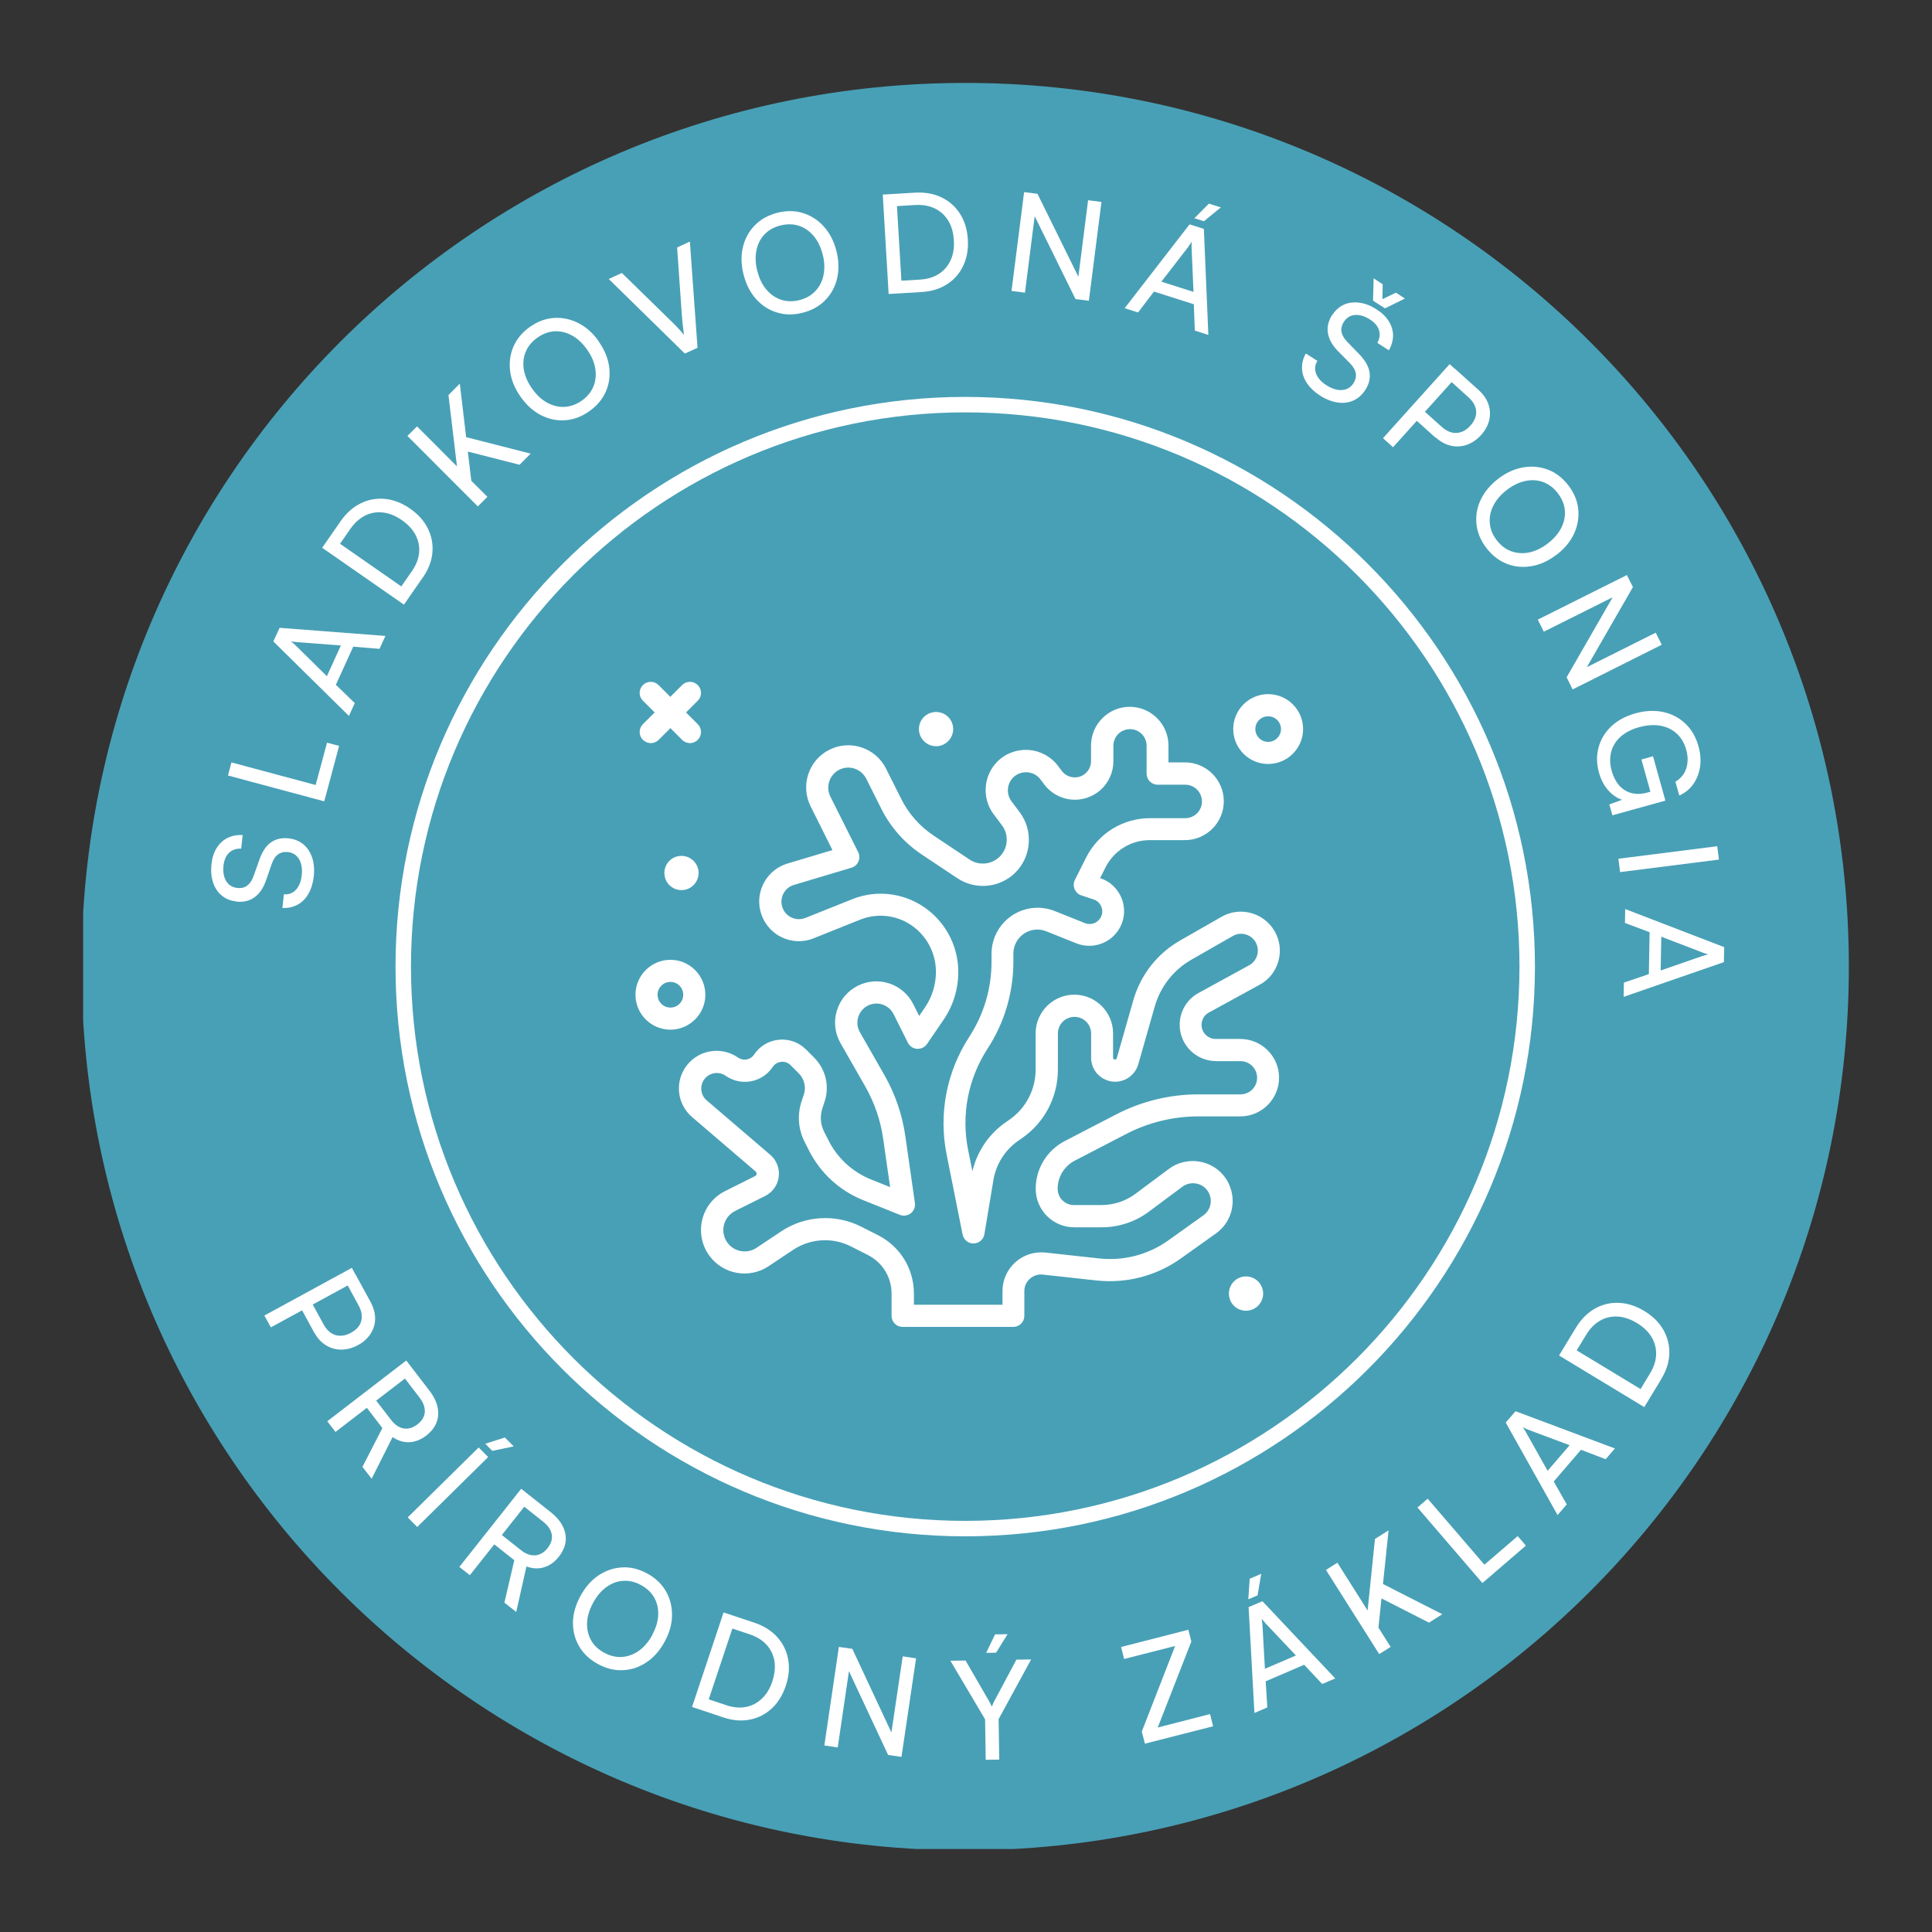 <?xml version="1.0" encoding="UTF-8"?>
<svg id="Layer_1" data-name="Layer 1" xmlns="http://www.w3.org/2000/svg" xmlns:xlink="http://www.w3.org/1999/xlink" viewBox="0 0 250 250">
  <rect x="0" y="0" width="250" height="250" fill="#333333" stroke="none"/>
  <defs>
    <style>
      .cls-1, .cls-2 {
        fill: none;
      }

      .cls-3 {
        clip-path: url(#clippath-10);
      }

      .cls-4 {
        clip-path: url(#clippath-1);
      }

      .cls-5 {
        clip-path: url(#clippath-3);
      }

      .cls-6 {
        clip-path: url(#clippath-4);
      }

      .cls-7 {
        clip-path: url(#clippath-2);
      }

      .cls-8 {
        clip-path: url(#clippath-7);
      }

      .cls-9 {
        clip-path: url(#clippath-6);
      }

      .cls-10 {
        clip-path: url(#clippath-9);
      }

      .cls-11 {
        clip-path: url(#clippath-8);
      }

      .cls-12 {
        clip-path: url(#clippath-5);
      }

      .cls-13 {
        fill: #fff;
      }

      .cls-14 {
        fill: #48a0b6;
      }

      .cls-15 {
        clip-path: url(#clippath);
      }

      .cls-2 {
        stroke: #fff;
        stroke-miterlimit: 10;
        stroke-width: 2px;
      }
    </style>
    <clipPath id="clippath">
      <rect class="cls-1" x="10.76" y="10.73" width="228.49" height="228.53"/>
    </clipPath>
    <clipPath id="clippath-1">
      <rect class="cls-1" x="10.76" y="10.73" width="228.49" height="228.53"/>
    </clipPath>
    <clipPath id="clippath-2">
      <rect class="cls-1" x="10.76" y="10.73" width="228.49" height="228.53"/>
    </clipPath>
    <clipPath id="clippath-3">
      <rect class="cls-1" x="10.76" y="10.73" width="228.49" height="228.53"/>
    </clipPath>
    <clipPath id="clippath-4">
      <rect class="cls-1" x="10.76" y="10.73" width="228.49" height="228.53"/>
    </clipPath>
    <clipPath id="clippath-5">
      <rect class="cls-1" x="10.76" y="10.73" width="228.49" height="228.53"/>
    </clipPath>
    <clipPath id="clippath-6">
      <rect class="cls-1" x="10.76" y="10.73" width="228.49" height="228.53"/>
    </clipPath>
    <clipPath id="clippath-7">
      <rect class="cls-1" x="10.76" y="10.73" width="228.49" height="228.53"/>
    </clipPath>
    <clipPath id="clippath-8">
      <rect class="cls-1" x="10.76" y="10.73" width="228.49" height="228.53"/>
    </clipPath>
    <clipPath id="clippath-9">
      <rect class="cls-1" x="10.76" y="10.73" width="228.49" height="228.53"/>
    </clipPath>
    <clipPath id="clippath-10">
      <rect class="cls-1" x="10.76" y="10.73" width="228.49" height="228.53"/>
    </clipPath>
  </defs>
  <g class="cls-15">
    <path class="cls-14" d="M239.24,125.08c0-63.15-51.19-114.35-114.35-114.35S10.55,61.93,10.55,125.08s51.2,114.35,114.34,114.35,114.35-51.19,114.35-114.35"/>
  </g>
  <g class="cls-4">
    <path class="cls-2" d="M124.9,197.8c-40.1,0-72.72-32.62-72.72-72.72S84.8,52.36,124.9,52.36s72.72,32.62,72.72,72.72-32.62,72.72-72.72,72.72Z"/>
    <path class="cls-13" d="M164.1,96c-.91,0-1.66-.74-1.66-1.66s.74-1.65,1.66-1.65,1.66.74,1.66,1.65-.74,1.66-1.66,1.66M164.1,89.82c-2.49,0-4.52,2.03-4.52,4.52s2.03,4.52,4.52,4.52,4.52-2.03,4.52-4.52-2.03-4.52-4.52-4.52"/>
    <path class="cls-13" d="M86.75,130.38c-.91,0-1.66-.74-1.66-1.66s.74-1.66,1.66-1.66,1.66.74,1.66,1.66-.74,1.66-1.66,1.66M91.27,128.72c0-2.49-2.03-4.52-4.52-4.52s-4.52,2.03-4.52,4.52,2.03,4.52,4.52,4.52,4.52-2.03,4.52-4.52"/>
    <path class="cls-13" d="M90.4,112.96c0,1.22-.99,2.22-2.22,2.22s-2.21-.99-2.21-2.22.99-2.21,2.21-2.21,2.22.99,2.22,2.21"/>
    <path class="cls-13" d="M163.45,167.39c0,1.22-.99,2.22-2.22,2.22s-2.21-.99-2.21-2.22.99-2.22,2.21-2.22,2.22.99,2.22,2.22"/>
    <path class="cls-13" d="M123.34,94.34c0,1.22-.99,2.22-2.21,2.22s-2.22-.99-2.22-2.22.99-2.21,2.22-2.21,2.21.99,2.21,2.21"/>
    <path class="cls-13" d="M83.21,95.74c.28.28.65.42,1.01.42s.73-.14,1.01-.42l1.52-1.52,1.52,1.52c.28.28.65.42,1.01.42s.73-.14,1.01-.42c.56-.56.56-1.47,0-2.03l-1.52-1.52,1.52-1.52c.56-.56.56-1.46,0-2.02-.56-.56-1.47-.56-2.03,0l-1.52,1.52-1.52-1.52c-.56-.56-1.47-.56-2.03,0-.56.56-.56,1.46,0,2.02l1.52,1.52-1.52,1.52c-.56.56-.56,1.47,0,2.03"/>
    <path class="cls-13" d="M157.33,137.31h3.19c1.18,0,2.15.96,2.15,2.15s-.96,2.15-2.15,2.15h-5.46c-3.69,0-7.37.9-10.64,2.6l-6.65,3.45c-2.31,1.2-3.75,3.57-3.75,6.18,0,2.74,2.23,4.97,4.97,4.97h3.6c2.17,0,4.32-.71,6.06-2.01l4.35-3.24c.91-.67,2.2-.58,3,.22.48.48.72,1.14.67,1.81-.06.67-.4,1.29-.96,1.68l-4.52,3.23c-2.6,1.86-5.79,2.69-8.97,2.34l-6.94-.76c-1.41-.15-2.83.3-3.89,1.25-1.06.95-1.67,2.31-1.67,3.73v1.77h-11.46v-1.45c0-3.2-1.78-6.09-4.63-7.54l-2.19-1.11c-3.31-1.68-7.28-1.44-10.37.62l-3.18,2.12c-1.22.81-2.87.53-3.74-.64-.49-.66-.67-1.49-.48-2.29.19-.8.72-1.47,1.45-1.84l3.89-1.94c.97-.49,1.63-1.42,1.76-2.49.13-1.07-.28-2.14-1.1-2.84l-8.23-7.05c-.77-.66-.92-1.79-.36-2.64.61-.92,1.86-1.17,2.78-.56,0,0,.12.08.12.08,1.99,1.33,4.69.79,6.01-1.2.25-.38.65-.62,1.1-.66.46-.05.89.11,1.21.43l1.05,1.05c.73.73.99,1.8.66,2.78l-.28.83c-.58,1.74-.45,3.59.37,5.23l.55,1.09c1.48,2.96,3.98,5.26,7.05,6.49l4.74,1.9c.47.19,1.01.11,1.42-.2.4-.32.6-.82.53-1.33l-1.24-8.66c-.4-2.78-1.31-5.43-2.7-7.88l-3.18-5.56c-.34-.6-.42-1.29-.22-1.95.2-.66.65-1.19,1.26-1.5,1.22-.61,2.71-.11,3.32,1.11l1.85,3.7c.23.46.68.75,1.19.79.53.02.99-.21,1.28-.62l2.14-3.13c1.25-1.83,1.91-3.97,1.91-6.19,0-3.11-1.39-6.01-3.83-7.96-2.79-2.23-6.59-2.8-9.9-1.46l-6.05,2.42c-.61.24-1.3.21-1.88-.09-.58-.3-1.01-.84-1.16-1.49-.28-1.16.4-2.35,1.55-2.69l7.45-2.23c.41-.12.74-.42.9-.8.17-.39.16-.83-.03-1.21l-3.6-7.19c-.64-1.28-.12-2.84,1.16-3.48,1.27-.64,2.83-.12,3.48,1.16l1.96,3.91c1.19,2.37,2.98,4.4,5.18,5.87l4.65,3.1c2.36,1.57,5.52,1.26,7.52-.74,2.08-2.08,2.32-5.43.56-7.78l-1.08-1.44c-.69-.93-.6-2.24.22-3.07.48-.48,1.15-.72,1.83-.68.69.05,1.3.38,1.71.93l.48.64c.83,1.11,2.1,1.82,3.47,1.96,1.37.14,2.76-.31,3.8-1.22,1.06-.94,1.68-2.3,1.68-3.72v-2.02c0-1.19.96-2.15,2.15-2.15s2.15.96,2.15,2.15v3.61c0,.79.64,1.43,1.43,1.43h3.57c1.19,0,2.16.97,2.16,2.17s-.97,2.16-2.16,2.16h-4.54c-3.54,0-6.73,1.97-8.31,5.14l-1.43,2.85c-.18.37-.2.81-.04,1.19.16.38.47.68.87.81l1.6.53c.49.16.86.53,1.02,1.02.17.48.1,1-.19,1.43-.42.64-1.24.9-1.96.61l-3.9-1.56c-2.23-.89-4.77-.37-6.46,1.34-1.12,1.12-1.73,2.62-1.73,4.2v1.04c0,3.45-.99,6.79-2.87,9.68-2.95,4.54-4,9.97-2.93,15.28l2.06,10.32c.14.68.74,1.18,1.43,1.15.69-.01,1.28-.51,1.39-1.2l1.17-7.02c.34-2.02,1.49-3.86,3.17-5.04l.59-.41c2.87-2.01,4.58-5.3,4.58-8.81v-4.69c0-1.19.96-2.15,2.15-2.15s2.15.96,2.15,2.15v3.14c0,1.18.65,2.24,1.71,2.77,1.05.53,2.29.43,3.24-.27.55-.41.96-.99,1.15-1.65l2.14-7.5c.74-2.57,2.42-4.71,4.74-6.04l5.35-3.06c.5-.29,1.09-.37,1.65-.21.56.15,1.03.52,1.31,1.02.29.51.36,1.1.2,1.67-.16.56-.53,1.03-1.05,1.31l-6.54,3.58c-1.51.82-2.44,2.4-2.44,4.12,0,2.59,2.11,4.69,4.69,4.69M156.45,131.01l6.54-3.58c1.2-.65,2.06-1.73,2.43-3.04.37-1.31.21-2.68-.47-3.87-.67-1.17-1.75-2.01-3.05-2.37-1.3-.36-2.66-.19-3.83.48l-5.35,3.06c-2.97,1.7-5.13,4.45-6.07,7.74l-2.14,7.5c-.01.05-.05.1-.09.13-.03.02-.12.09-.26.02-.13-.07-.13-.18-.13-.22v-3.14c0-2.76-2.25-5.01-5.01-5.01s-5.01,2.25-5.01,5.01v4.69c0,2.57-1.26,4.99-3.36,6.46l-.59.41c-2.12,1.49-3.64,3.75-4.23,6.28l-.55-2.72c-.92-4.57-.02-9.25,2.52-13.16,2.18-3.35,3.33-7.24,3.33-11.24v-1.04c0-.82.32-1.6.9-2.19.88-.89,2.2-1.17,3.36-.7l3.9,1.56c1.96.78,4.23.08,5.41-1.68.78-1.17.97-2.61.51-3.95-.46-1.34-1.49-2.36-2.83-2.8h-.03s.69-1.38.69-1.38c1.1-2.19,3.3-3.55,5.75-3.55h4.54c2.77,0,5.03-2.26,5.03-5.03s-2.26-5.03-5.03-5.03h-2.13v-2.18c0-2.76-2.25-5.01-5.01-5.01s-5.01,2.25-5.01,5.01v2.02c0,.6-.26,1.18-.71,1.57-.44.4-1.01.58-1.61.52-.59-.06-1.11-.35-1.47-.83l-.48-.64c-.91-1.21-2.29-1.96-3.8-2.07-1.5-.1-2.99.44-4.05,1.51-1.82,1.82-2.03,4.75-.48,6.81l1.08,1.44c.92,1.22.79,2.96-.29,4.04-1.04,1.04-2.68,1.2-3.9.39l-4.65-3.1c-1.79-1.19-3.25-2.84-4.21-4.77l-1.96-3.91c-1.35-2.69-4.63-3.78-7.32-2.44-2.69,1.34-3.78,4.63-2.44,7.32l2.83,5.67-5.82,1.74c-2.6.78-4.15,3.46-3.52,6.1.35,1.45,1.3,2.68,2.63,3.37,1.33.69,2.88.77,4.26.21l6.04-2.42c2.36-.95,5.06-.55,7.05,1.04,1.75,1.4,2.75,3.49,2.75,5.73,0,1.64-.49,3.22-1.41,4.58l-.76,1.11-.76-1.52c-1.32-2.64-4.53-3.71-7.17-2.39-1.33.67-2.29,1.81-2.72,3.23-.43,1.42-.26,2.91.47,4.2l3.18,5.56c1.22,2.13,2.01,4.44,2.35,6.86l.89,6.21-2.44-.98c-2.42-.96-4.39-2.78-5.55-5.1l-.55-1.09c-.48-.95-.55-2.03-.22-3.05l.28-.83c.67-2.02.15-4.21-1.35-5.71l-1.05-1.05c-.93-.93-2.21-1.39-3.52-1.26-1.31.13-2.48.83-3.2,1.92-.45.68-1.37.86-2.04.41,0,0-.12-.08-.12-.08-2.24-1.49-5.26-.88-6.75,1.35-1.37,2.05-.99,4.8.88,6.4l8.23,7.05c.12.1.13.23.12.32s-.05.21-.2.28l-3.88,1.94c-1.5.75-2.58,2.11-2.96,3.74-.38,1.63-.03,3.33.97,4.67,1.79,2.39,5.14,2.96,7.62,1.31l3.18-2.12c2.23-1.48,5.1-1.66,7.49-.44l2.19,1.11c1.89.96,3.06,2.87,3.06,4.98v2.89c0,.79.64,1.43,1.43,1.43h14.32c.79,0,1.43-.64,1.43-1.43v-3.2c0-.62.25-1.19.72-1.6.46-.41,1.05-.61,1.67-.54l6.94.76c3.88.42,7.77-.59,10.94-2.86l4.53-3.23c1.24-.88,2.02-2.26,2.14-3.78s-.42-3-1.49-4.08c-1.8-1.8-4.7-2.01-6.74-.49l-4.35,3.24c-1.25.93-2.8,1.44-4.35,1.44h-3.6c-1.16,0-2.1-.94-2.1-2.1,0-1.54.85-2.93,2.21-3.64l6.65-3.45c2.87-1.49,6.09-2.28,9.32-2.28h5.46c2.76,0,5.01-2.25,5.01-5.01s-2.25-5.01-5.01-5.01h-3.19c-1.01,0-1.83-.82-1.83-1.83,0-.67.37-1.28.95-1.6"/>
    <path class="cls-13" d="M40.65,172.42l-1.75-3.21,1.38-.75,1.57,2.88c.41.76.94,1.23,1.57,1.42.63.18,1.3.08,2-.3.71-.39,1.15-.89,1.32-1.51.17-.62.06-1.29-.33-2.01l-1.79-3.29,1.38-.75,1.94,3.55c.4.74.6,1.47.6,2.17,0,.71-.2,1.36-.58,1.96-.38.6-.93,1.1-1.66,1.49-.7.38-1.41.57-2.13.57s-1.38-.19-1.99-.56c-.61-.37-1.12-.93-1.52-1.67M46.37,165.59l-11.32,6.17-.84-1.53,11.32-6.17.83,1.53Z"/>
    <path class="cls-13" d="M52.39,178.39l-3.71,2.85,1.92,2.49c.49.64,1.04,1.01,1.64,1.11.6.1,1.19-.08,1.78-.53.59-.46.91-.99.95-1.6.03-.6-.19-1.22-.67-1.85l-1.9-2.48ZM43.41,185.29l-1.06-1.38,10.22-7.86,2.97,3.86c.84,1.09,1.23,2.16,1.16,3.19-.07,1.03-.58,1.92-1.54,2.66-.71.54-1.44.83-2.19.86-.75.03-1.48-.19-2.17-.66l-2.71,5.39-1.19-1.54,2.58-5.02-2.01-2.62-4.04,3.11Z"/>
  </g>
  <path class="cls-13" d="M66.47,187.16l-2.77.58-.9-.92,2.53-.81,1.14,1.15ZM63.17,188.54l-9.18,9.05-1.23-1.24,9.18-9.05,1.23,1.24Z"/>
  <g class="cls-7">
    <path class="cls-13" d="M67.84,194.97l-2.9,3.66,2.46,1.95c.63.5,1.25.73,1.86.68.61-.05,1.14-.36,1.6-.94.47-.59.64-1.18.53-1.78-.11-.6-.48-1.14-1.1-1.63l-2.45-1.94ZM60.81,203.84l-1.37-1.08,8-10.11,3.82,3.02c1.08.86,1.71,1.8,1.9,2.82.19,1.02-.1,2-.85,2.95-.55.7-1.19,1.15-1.92,1.37-.72.22-1.48.18-2.27-.11l-1.32,5.89-1.53-1.21,1.28-5.49-2.59-2.05-3.17,4Z"/>
    <path class="cls-13" d="M84.39,211.57c.48-.88.74-1.73.78-2.56.04-.83-.13-1.58-.5-2.26-.38-.67-.95-1.22-1.72-1.64-.76-.42-1.53-.6-2.3-.55-.77.04-1.49.31-2.17.8-.68.48-1.25,1.16-1.73,2.04-.48.88-.74,1.73-.78,2.56-.04.83.13,1.59.5,2.26.37.68.94,1.22,1.71,1.64.77.42,1.55.6,2.32.55.78-.06,1.5-.33,2.18-.81.68-.48,1.25-1.15,1.72-2.02M86,212.45c-.63,1.15-1.41,2.03-2.36,2.66-.94.63-1.96.97-3.05,1.01-1.09.05-2.17-.22-3.25-.81-1.05-.58-1.85-1.33-2.4-2.28-.55-.94-.81-1.98-.8-3.1.02-1.13.35-2.27.98-3.43.63-1.15,1.41-2.04,2.35-2.66.94-.62,1.96-.96,3.05-1.02,1.09-.06,2.16.21,3.23.79,1.07.59,1.88,1.35,2.42,2.3.54.94.8,1.98.79,3.11-.01,1.13-.33,2.27-.96,3.42"/>
    <path class="cls-13" d="M95.02,209.98l-3.57,10.69-.52-1.04,3.04,1.02c.92.31,1.76.38,2.55.23.78-.15,1.47-.51,2.06-1.07.6-.56,1.05-1.3,1.36-2.24.31-.95.4-1.83.27-2.64-.14-.81-.48-1.51-1.03-2.11s-1.29-1.05-2.23-1.36l-2.98-.99,1.03-.48ZM93.59,222.23l-4.04-1.35,4.08-12.23,3.97,1.32c1.22.41,2.2,1.02,2.95,1.84.75.82,1.22,1.77,1.43,2.87.21,1.09.11,2.24-.3,3.46-.4,1.21-1.01,2.19-1.82,2.94-.81.75-1.76,1.23-2.84,1.44-1.08.21-2.22.12-3.43-.29"/>
  </g>
  <polygon class="cls-13" points="108.4 226.12 106.67 225.86 108.55 213.11 110.29 213.36 115.72 224.98 115.24 224.91 116.81 214.33 118.54 214.59 116.65 227.34 114.92 227.09 109.49 215.47 109.96 215.53 108.4 226.12"/>
  <g class="cls-5">
    <path class="cls-13" d="M130.38,211.46l-1.49,2.4-1.28.02,1.15-2.39,1.62-.03ZM127.47,222.48l-4.49-7.58,1.96-.03,2.96,5.11c.08.15.16.29.23.42.07.13.14.27.21.42.06-.11.1-.2.13-.28.03-.08.06-.16.1-.24.04-.08.1-.2.18-.34l2.77-5.2,1.91-.03-4.21,7.72.08,5.24-1.75.03-.08-5.24Z"/>
  </g>
  <polygon class="cls-13" points="156.98 223.38 148.15 225.63 147.75 224.06 152.06 212.99 145.46 214.67 145.07 213.12 153.77 210.89 154.16 212.41 149.81 223.54 156.58 221.8 156.98 223.38"/>
  <g class="cls-6">
    <path class="cls-13" d="M163.36,210.22l.32,5.72,4.01-1.72-3.94-4.17c-.08-.11-.18-.21-.27-.32-.1-.11-.17-.2-.22-.28.01.1.03.21.05.36.02.14.04.28.04.42M163.99,220.94l-1.67.72-.75-13.7,1.79-.76,9.42,9.99-1.69.72-2.33-2.49-4.98,2.14.21,3.4ZM163.2,203.65l-.47,2.79-1.2.51.18-2.66,1.49-.64Z"/>
  </g>
  <path class="cls-13" d="M178.62,206.76l.16-1.88,7.85,4-1.72,1.09-6.29-3.21ZM179.68,198.03l-1.37,13.14-1.4-2.21,1.01-9.82,1.76-1.11ZM173.06,202.22l6.89,10.89-1.48.93-6.89-10.89,1.48-.94Z"/>
  <path class="cls-13" d="M192.05,204.64l-1.06-1.23,5.4-4.64,1.06,1.23-5.39,4.64ZM184.74,193.93l8.41,9.78-1.33,1.13-8.4-9.77,1.32-1.14Z"/>
  <g class="cls-12">
    <path class="cls-13" d="M197.45,185.32l2.81,5,2.85-3.31-5.38-2.01c-.12-.06-.25-.11-.38-.17-.13-.05-.24-.1-.32-.16.06.08.12.18.21.3.08.12.15.23.22.35M202.74,194.67l-1.19,1.38-6.71-11.97,1.27-1.47,12.86,4.82-1.2,1.39-3.19-1.22-3.53,4.11,1.69,2.96Z"/>
    <path class="cls-13" d="M203.35,174.33l9.64,5.84-1.13.28,1.66-2.74c.5-.83.76-1.64.78-2.43.03-.8-.17-1.55-.58-2.25-.42-.71-1.05-1.31-1.89-1.82-.85-.52-1.69-.8-2.51-.85-.82-.04-1.58.13-2.28.54-.7.4-1.31,1.02-1.82,1.87l-1.63,2.68-.25-1.11ZM214.98,178.44l-2.21,3.64-11.03-6.68,2.17-3.58c.67-1.1,1.48-1.92,2.44-2.47.97-.55,2-.81,3.11-.76,1.11.04,2.21.39,3.31,1.05,1.09.66,1.91,1.47,2.46,2.43.55.96.81,1.99.78,3.09-.03,1.1-.38,2.19-1.04,3.28"/>
    <path class="cls-13" d="M30.56,116.64c-.73-.08-1.36-.33-1.87-.76-.52-.43-.89-.99-1.12-1.69-.23-.7-.3-1.49-.21-2.36.09-.82.31-1.51.67-2.09.36-.58.82-1.01,1.39-1.3.57-.29,1.23-.42,1.98-.38l-.19,1.75c-.64-.02-1.17.16-1.57.54-.4.39-.64.94-.72,1.66-.09.8.03,1.47.34,1.99.32.53.8.83,1.44.9.52.06.95-.04,1.3-.31s.62-.68.83-1.27l.73-2.06c.35-1.02.84-1.77,1.47-2.23.63-.46,1.4-.64,2.29-.55.77.08,1.42.35,1.94.78.52.44.9,1.01,1.14,1.73.23.71.3,1.53.2,2.44-.1.86-.33,1.6-.69,2.23-.36.63-.83,1.1-1.41,1.41-.58.31-1.23.46-1.96.42l.2-1.77c.62.06,1.13-.14,1.55-.58.41-.44.67-1.07.75-1.87.1-.85-.02-1.55-.34-2.09-.32-.54-.8-.85-1.42-.92-.51-.06-.94.04-1.29.29-.35.25-.63.67-.84,1.27l-.71,2.06c-.35,1.01-.85,1.76-1.51,2.23-.65.47-1.44.66-2.37.55"/>
  </g>
  <path class="cls-13" d="M42.04,103.39l-1.57-.42,1.85-6.87,1.56.42-1.84,6.87ZM29.96,98.66l12.45,3.34-.46,1.69-12.45-3.34.45-1.69Z"/>
  <g class="cls-9">
    <path class="cls-13" d="M38.22,83.48l4.08,4.02,1.81-3.98-5.72-.43c-.13-.03-.27-.04-.42-.05-.14-.01-.26-.03-.35-.06.08.06.17.13.28.22.11.09.21.18.31.28M45.91,90.98l-.76,1.66-9.78-9.64.81-1.76,13.69,1.05-.76,1.67-3.4-.28-2.25,4.93,2.45,2.37Z"/>
    <path class="cls-13" d="M43.35,69.91l9.25,6.44-1.14.21,1.83-2.64c.55-.79.86-1.58.94-2.38.08-.79-.07-1.55-.44-2.28-.37-.73-.96-1.37-1.77-1.94-.82-.57-1.64-.91-2.45-1-.82-.1-1.59.03-2.31.39-.73.36-1.37.94-1.94,1.75l-1.79,2.58-.18-1.12ZM54.7,74.74l-2.43,3.5-10.58-7.36,2.39-3.44c.73-1.05,1.6-1.82,2.6-2.31,1-.49,2.05-.68,3.15-.57,1.11.11,2.19.53,3.24,1.26,1.04.72,1.81,1.58,2.3,2.58.49.99.68,2.03.58,3.13-.1,1.09-.51,2.16-1.24,3.21"/>
  </g>
  <path class="cls-13" d="M60.38,58.39l-.25-1.87,8.54,2.18-1.44,1.44-6.85-1.75ZM59.5,49.64l1.55,13.12-1.85-1.85-1.17-9.79,1.47-1.48ZM53.96,55.17l9.11,9.12-1.24,1.24-9.11-9.12,1.24-1.23Z"/>
  <g class="cls-8">
    <path class="cls-13" d="M75.98,45.25c-.58-.82-1.22-1.43-1.95-1.83-.73-.41-1.48-.58-2.25-.55-.77.04-1.52.31-2.24.82-.71.5-1.21,1.11-1.51,1.82-.3.71-.38,1.48-.25,2.3.13.82.49,1.64,1.06,2.46.58.82,1.22,1.43,1.95,1.83.73.4,1.48.59,2.25.55.77-.04,1.51-.3,2.23-.8.72-.5,1.22-1.12,1.52-1.84.29-.72.37-1.49.24-2.31-.13-.82-.48-1.64-1.05-2.44M77.48,44.2c.75,1.07,1.2,2.17,1.35,3.29.14,1.13,0,2.19-.44,3.19-.44,1-1.16,1.85-2.16,2.55-.98.69-2.02,1.08-3.1,1.15-1.09.08-2.13-.15-3.14-.66-1-.52-1.89-1.32-2.64-2.4-.75-1.07-1.2-2.16-1.34-3.29-.14-1.12,0-2.18.43-3.18.43-1,1.14-1.85,2.13-2.55,1-.71,2.05-1.09,3.14-1.16,1.08-.06,2.13.16,3.14.67,1.01.52,1.89,1.3,2.64,2.38"/>
    <path class="cls-13" d="M88.62,45.75l-9.85-9.65,1.7-.78,6.3,6.16c.28.26.56.55.84.84.28.29.58.63.9,1.03-.07-.53-.13-1.01-.18-1.45-.04-.44-.08-.81-.1-1.11l-.61-8.77,1.65-.76.99,13.74-1.65.76Z"/>
    <path class="cls-13" d="M106.45,32.92c-.25-.97-.64-1.77-1.18-2.4-.54-.64-1.17-1.07-1.91-1.31-.74-.24-1.53-.24-2.38-.03-.84.21-1.53.6-2.06,1.16-.53.56-.88,1.25-1.04,2.07-.17.82-.13,1.71.12,2.67.25.97.64,1.77,1.18,2.4.54.63,1.17,1.07,1.91,1.31s1.53.25,2.37.04c.85-.22,1.54-.61,2.07-1.19.53-.57.88-1.26,1.04-2.08.16-.82.13-1.7-.12-2.66M108.23,32.47c.32,1.27.35,2.45.09,3.56-.26,1.1-.78,2.05-1.54,2.82-.76.78-1.74,1.32-2.92,1.62-1.16.3-2.27.29-3.31-.03-1.05-.31-1.94-.89-2.7-1.73-.76-.84-1.3-1.9-1.63-3.17-.32-1.27-.35-2.45-.09-3.55.26-1.1.77-2.04,1.53-2.82.76-.78,1.72-1.32,2.9-1.63,1.19-.3,2.3-.3,3.34.03,1.04.32,1.94.9,2.7,1.74.76.84,1.3,1.89,1.63,3.15"/>
    <path class="cls-13" d="M116.02,25.89l.67,11.25-.87-.77,3.21-.19c.96-.05,1.78-.3,2.45-.73s1.18-1.02,1.52-1.76c.35-.74.49-1.6.43-2.59-.06-1-.3-1.85-.73-2.55-.43-.7-1.01-1.23-1.74-1.58-.73-.35-1.59-.5-2.57-.44l-3.13.19.77-.83ZM119.24,37.79l-4.25.25-.76-12.86,4.18-.25c1.28-.07,2.42.13,3.42.61,1,.48,1.8,1.19,2.4,2.13.6.94.93,2.04,1.01,3.32.08,1.27-.13,2.41-.6,3.4-.47,1-1.17,1.8-2.1,2.39-.92.6-2.02.93-3.29,1.01"/>
  </g>
  <polygon class="cls-13" points="132.63 37.87 130.89 37.65 132.52 24.86 134.25 25.08 139.92 36.58 139.45 36.52 140.8 25.91 142.53 26.13 140.9 38.92 139.17 38.7 133.5 27.19 133.98 27.25 132.63 37.87"/>
  <g class="cls-11">
    <path class="cls-13" d="M157.97,26.84l-2.18,1.79-1.24-.39,1.88-1.89,1.55.49ZM153.79,31.91l-3.51,4.54,4.16,1.32-.25-5.73c0-.13,0-.28,0-.42,0-.14,0-.26.02-.36-.05.08-.12.19-.19.3-.08.12-.15.24-.24.35M147.26,40.43l-1.73-.55,8.4-10.85,1.85.59.58,13.72-1.75-.56-.13-3.41-5.16-1.64-2.06,2.71Z"/>
    <path class="cls-13" d="M177.67,38.89l.08-2.87,1.17.76-.04,1.94,1.75-.85,1.17.76-2.58,1.27-1.56-1ZM172.4,40.76c.4-.62.9-1.07,1.51-1.34.61-.27,1.29-.35,2.02-.25.73.1,1.47.39,2.21.87.69.44,1.21.95,1.57,1.53.36.57.54,1.18.55,1.82,0,.64-.17,1.29-.54,1.94l-1.49-.96c.31-.57.38-1.11.21-1.65-.17-.53-.56-.99-1.17-1.38-.68-.44-1.33-.63-1.94-.58-.61.05-1.09.35-1.44.89-.28.44-.38.87-.3,1.3.08.43.34.87.77,1.31l1.51,1.56c.76.78,1.21,1.55,1.34,2.32.13.77-.04,1.54-.53,2.3-.42.65-.94,1.12-1.56,1.39-.62.28-1.31.36-2.05.25-.74-.11-1.5-.41-2.27-.9-.73-.47-1.29-1.01-1.69-1.61-.4-.6-.61-1.23-.63-1.89s.14-1.31.49-1.94l1.5.96c-.33.53-.38,1.07-.17,1.64.21.57.66,1.08,1.34,1.51.72.46,1.4.67,2.03.62.63-.05,1.12-.34,1.46-.87.28-.43.38-.85.31-1.28s-.32-.87-.76-1.32l-1.53-1.55c-.75-.76-1.19-1.55-1.32-2.35-.13-.8.06-1.58.56-2.36"/>
    <path class="cls-13" d="M185.76,56.64l-2.72-2.45,1.05-1.17,2.44,2.19c.64.58,1.3.85,1.96.81.66-.04,1.25-.35,1.78-.95.54-.6.79-1.22.74-1.87-.05-.64-.37-1.23-.98-1.78l-2.78-2.51,1.05-1.17,3.01,2.71c.63.57,1.06,1.18,1.29,1.85.23.67.26,1.35.11,2.04-.16.69-.51,1.35-1.07,1.96-.53.59-1.14,1.01-1.81,1.25-.68.24-1.37.28-2.06.13-.7-.15-1.36-.51-1.99-1.07M188.88,48.29l-8.62,9.58-1.3-1.17,8.62-9.58,1.3,1.17Z"/>
    <path class="cls-13" d="M200.3,70.31c.79-.61,1.37-1.29,1.74-2.03.37-.74.52-1.5.45-2.27-.08-.77-.38-1.5-.92-2.2-.53-.69-1.16-1.16-1.88-1.43-.72-.27-1.49-.31-2.31-.14-.81.17-1.62.56-2.41,1.17-.79.61-1.37,1.29-1.74,2.03-.37.75-.52,1.5-.45,2.28.07.77.37,1.5.9,2.19.54.7,1.17,1.17,1.9,1.43.73.26,1.51.31,2.32.14.81-.17,1.61-.56,2.39-1.16M201.42,71.77c-1.04.8-2.11,1.3-3.23,1.49-1.12.19-2.19.1-3.2-.3s-1.9-1.07-2.65-2.05c-.73-.95-1.16-1.97-1.28-3.05-.12-1.08.05-2.14.53-3.16s1.23-1.94,2.27-2.74c1.04-.8,2.11-1.29,3.23-1.48,1.11-.19,2.18-.09,3.2.29,1.02.38,1.9,1.06,2.64,2.02.75.97,1.18,1.99,1.29,3.08.12,1.08-.06,2.14-.53,3.17-.47,1.03-1.22,1.94-2.26,2.74"/>
  </g>
  <polygon class="cls-13" points="199.77 81.74 198.99 80.18 210.52 74.41 211.3 75.97 204.9 87.09 204.68 86.66 214.25 81.87 215.03 83.43 203.5 89.21 202.72 87.64 209.12 76.52 209.34 76.96 199.77 81.74"/>
  <g class="cls-10">
    <path class="cls-13" d="M218.2,97.03c-.25-.89-.67-1.6-1.26-2.13-.59-.53-1.3-.86-2.13-1-.83-.14-1.74-.07-2.72.2-1,.28-1.8.7-2.41,1.25-.61.56-1.01,1.21-1.2,1.97-.19.76-.17,1.56.07,2.41.15.54.36,1.02.62,1.44.27.42.59.76.98,1.02.38.27.84.44,1.35.51.51.08,1.08.02,1.7-.15l1.17-.33-.59,1.01-1.38-4.95,1.5-.42,1.6,5.74-6.86,1.9-.39-1.41,2.25-.81-.21.3c-.46-.07-.92-.26-1.36-.57-.45-.31-.85-.72-1.2-1.22-.35-.51-.63-1.1-.81-1.77-.33-1.17-.35-2.28-.06-3.32.28-1.04.83-1.94,1.64-2.71.81-.77,1.86-1.33,3.14-1.69,1.26-.35,2.45-.4,3.56-.17,1.12.24,2.08.74,2.88,1.5.81.76,1.38,1.75,1.71,2.97.25.9.32,1.77.2,2.61-.12.83-.41,1.58-.86,2.23-.46.65-1.06,1.15-1.83,1.5l-.5-1.78c.73-.45,1.2-1.05,1.42-1.79s.21-1.53-.02-2.35"/>
  </g>
  <polygon class="cls-13" points="222.43 111.23 209.64 112.85 209.42 111.12 222.21 109.5 222.43 111.23"/>
  <g class="cls-3">
    <path class="cls-13" d="M220.32,123.26l-5.35-2.05-.08,4.37,5.42-1.88c.13-.03.27-.07.4-.12.14-.04.26-.07.35-.08-.1-.03-.21-.06-.35-.1-.13-.04-.27-.08-.4-.13M210.27,119.45l.03-1.82,12.81,4.93-.04,1.94-12.97,4.49.03-1.84,3.23-1.1.1-5.42-3.19-1.2Z"/>
  </g>
</svg>